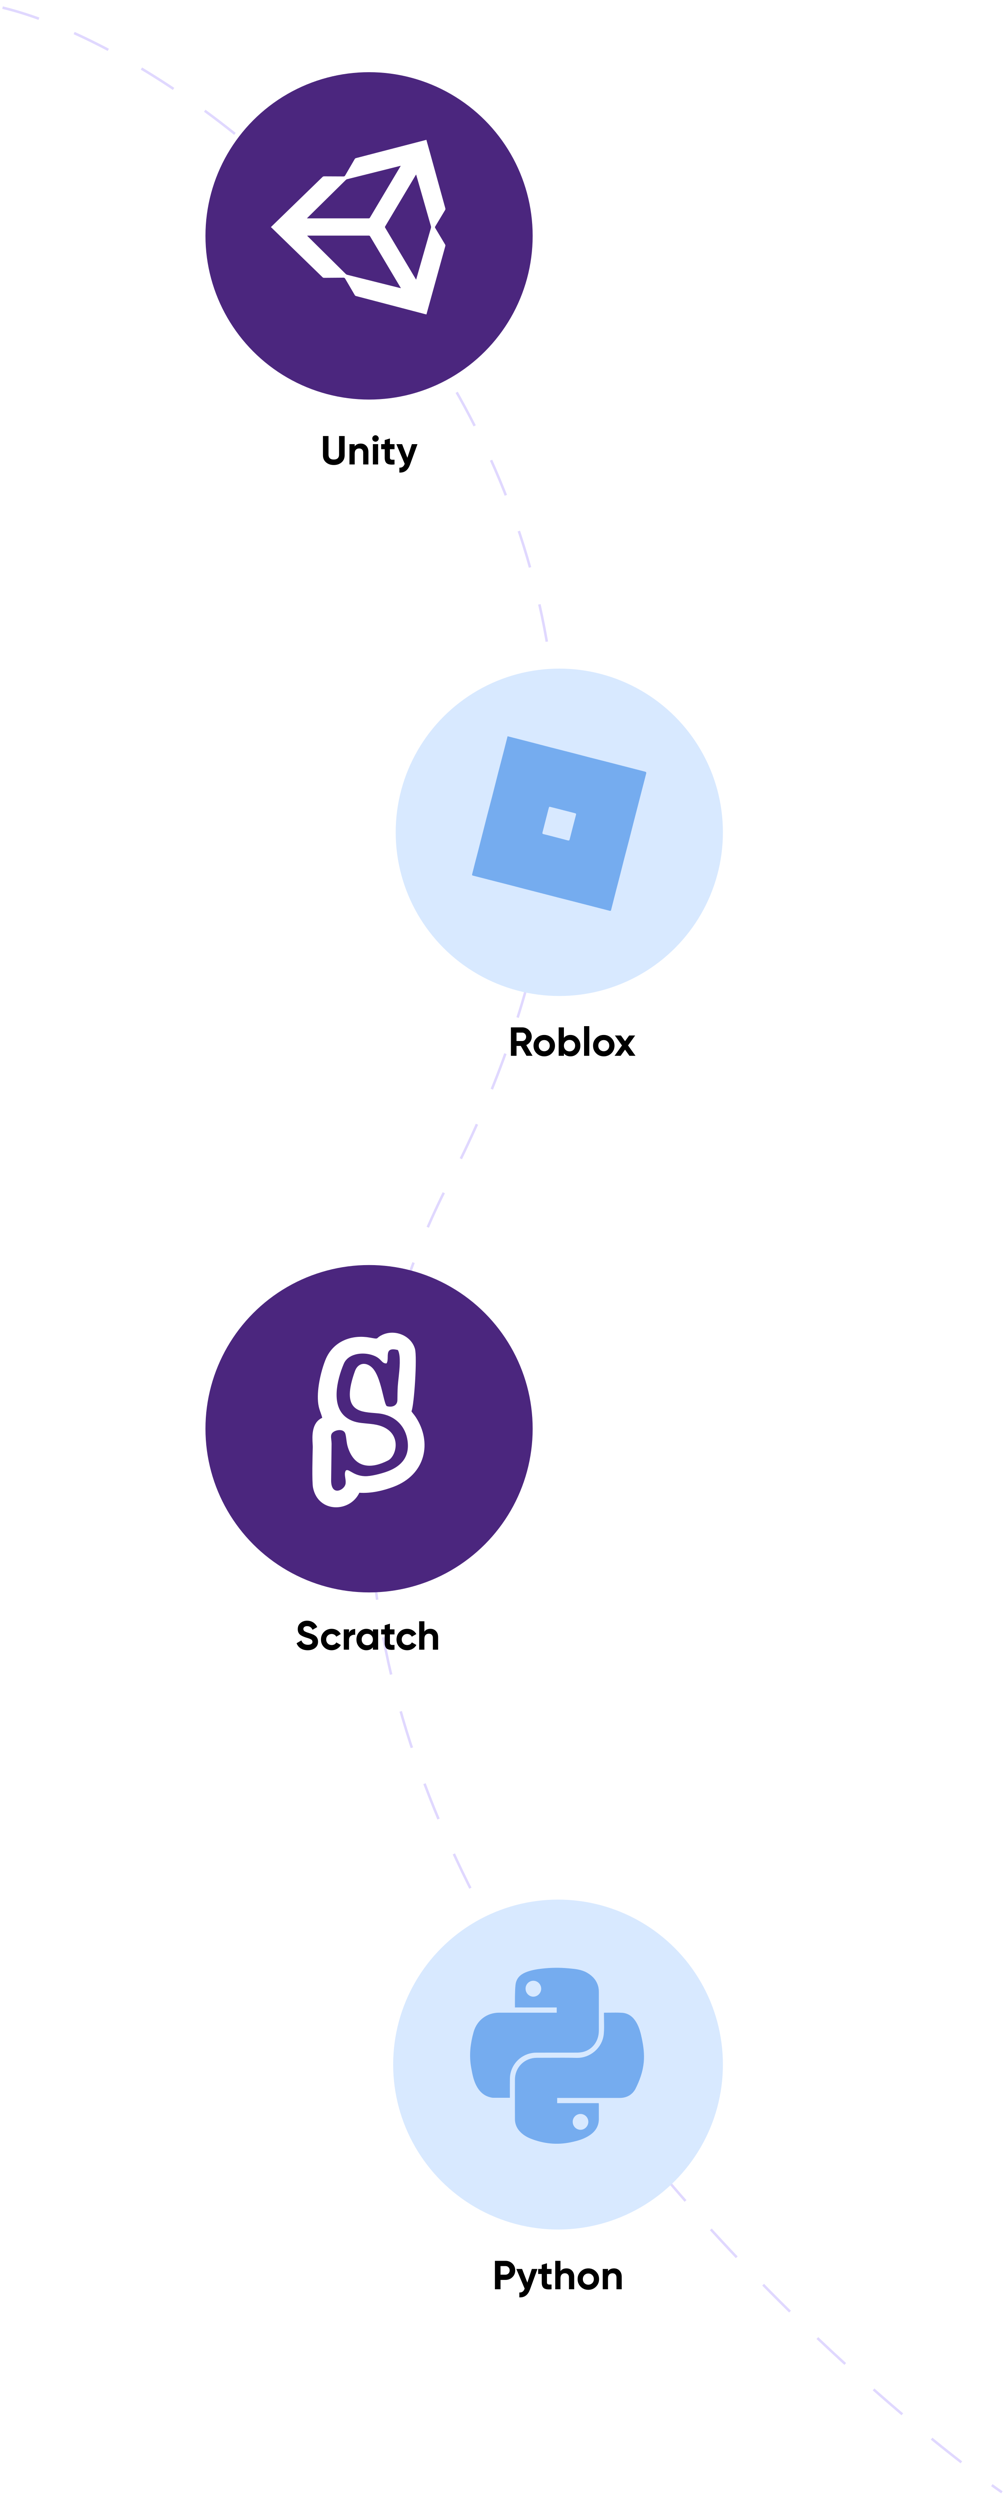 <svg width="397" height="985" viewBox="0 0 397 985" fill="none" xmlns="http://www.w3.org/2000/svg">
<path d="M131.591 183.224C130.343 183.224 129.319 182.872 128.519 182.168C127.719 181.464 127.319 180.52 127.319 179.336V171.8H129.511V179.16C129.511 179.757 129.682 180.227 130.023 180.568C130.375 180.899 130.898 181.064 131.591 181.064C132.284 181.064 132.802 180.899 133.143 180.568C133.495 180.227 133.671 179.757 133.671 179.16V171.8H135.879V179.336C135.879 180.52 135.479 181.464 134.679 182.168C133.879 182.872 132.85 183.224 131.591 183.224ZM142.22 174.776C143.105 174.776 143.825 175.069 144.38 175.656C144.956 176.253 145.244 177.064 145.244 178.088V183H143.18V178.344C143.18 177.821 143.036 177.416 142.748 177.128C142.471 176.84 142.087 176.696 141.596 176.696C141.052 176.696 140.62 176.867 140.3 177.208C139.991 177.539 139.836 178.029 139.836 178.68V183H137.772V175H139.836V175.896C140.327 175.149 141.121 174.776 142.22 174.776ZM148.031 174.04C147.689 174.04 147.391 173.917 147.135 173.672C146.889 173.416 146.767 173.117 146.767 172.776C146.767 172.435 146.889 172.136 147.135 171.88C147.391 171.624 147.689 171.496 148.031 171.496C148.383 171.496 148.681 171.624 148.927 171.88C149.183 172.136 149.311 172.435 149.311 172.776C149.311 173.117 149.183 173.416 148.927 173.672C148.681 173.917 148.383 174.04 148.031 174.04ZM149.071 183H147.007V175H149.071V183ZM155.536 175V176.984H153.728V180.312C153.728 180.589 153.797 180.792 153.936 180.92C154.074 181.048 154.277 181.123 154.544 181.144C154.81 181.155 155.141 181.149 155.536 181.128V183C154.138 183.16 153.141 183.032 152.544 182.616C151.957 182.189 151.664 181.421 151.664 180.312V176.984H150.272V175H151.664V173.384L153.728 172.76V175H155.536ZM160.603 180.376L162.379 175H164.587L161.675 183C161.259 184.152 160.704 184.984 160.011 185.496C159.328 186.019 158.475 186.253 157.451 186.2V184.28C157.995 184.291 158.432 184.173 158.763 183.928C159.093 183.683 159.355 183.288 159.547 182.744L156.267 175H158.523L160.603 180.376Z" fill="black"/>
<path d="M195.118 890.8H199.294C200.361 890.8 201.267 891.163 202.014 891.888C202.75 892.613 203.118 893.504 203.118 894.56C203.118 895.616 202.75 896.507 202.014 897.232C201.267 897.957 200.361 898.32 199.294 898.32H197.326V902H195.118V890.8ZM197.326 896.256H199.294C199.763 896.256 200.153 896.096 200.462 895.776C200.771 895.445 200.926 895.04 200.926 894.56C200.926 894.069 200.771 893.664 200.462 893.344C200.153 893.024 199.763 892.864 199.294 892.864H197.326V896.256ZM207.9 899.376L209.676 894H211.884L208.972 902C208.556 903.152 208.001 903.984 207.308 904.496C206.625 905.019 205.772 905.253 204.748 905.2V903.28C205.292 903.291 205.729 903.173 206.06 902.928C206.39 902.683 206.652 902.288 206.844 901.744L203.564 894H205.82L207.9 899.376ZM217.442 894V895.984H215.634V899.312C215.634 899.589 215.703 899.792 215.842 899.92C215.981 900.048 216.183 900.123 216.45 900.144C216.717 900.155 217.047 900.149 217.442 900.128V902C216.045 902.16 215.047 902.032 214.45 901.616C213.863 901.189 213.57 900.421 213.57 899.312V895.984H212.178V894H213.57V892.384L215.634 891.76V894H217.442ZM223.345 893.776C224.23 893.776 224.95 894.069 225.505 894.656C226.081 895.253 226.369 896.064 226.369 897.088V902H224.305V897.344C224.305 896.821 224.161 896.416 223.873 896.128C223.596 895.84 223.212 895.696 222.721 895.696C222.177 895.696 221.745 895.867 221.425 896.208C221.116 896.539 220.961 897.029 220.961 897.68V902H218.897V890.8H220.961V894.896C221.452 894.149 222.246 893.776 223.345 893.776ZM234.948 901.008C234.137 901.819 233.134 902.224 231.94 902.224C230.745 902.224 229.742 901.819 228.932 901.008C228.121 900.197 227.715 899.195 227.715 898C227.715 896.816 228.121 895.819 228.932 895.008C229.753 894.187 230.756 893.776 231.94 893.776C233.124 893.776 234.126 894.187 234.948 895.008C235.769 895.829 236.18 896.827 236.18 898C236.18 899.184 235.769 900.187 234.948 901.008ZM230.388 899.584C230.804 900 231.321 900.208 231.94 900.208C232.558 900.208 233.076 900 233.492 899.584C233.908 899.168 234.116 898.64 234.116 898C234.116 897.36 233.908 896.832 233.492 896.416C233.076 896 232.558 895.792 231.94 895.792C231.321 895.792 230.804 896 230.388 896.416C229.982 896.843 229.78 897.371 229.78 898C229.78 898.629 229.982 899.157 230.388 899.584ZM242.08 893.776C242.965 893.776 243.685 894.069 244.24 894.656C244.816 895.253 245.104 896.064 245.104 897.088V902H243.04V897.344C243.04 896.821 242.896 896.416 242.608 896.128C242.33 895.84 241.946 895.696 241.456 895.696C240.912 895.696 240.48 895.867 240.16 896.208C239.85 896.539 239.696 897.029 239.696 897.68V902H237.632V894H239.696V894.896C240.186 894.149 240.981 893.776 242.08 893.776Z" fill="black"/>
<path d="M1 3C94.408 25.66 311.371 205.019 177.163 465.579C50.918 710.681 346.019 948.187 395 982" stroke="#E0D8FF" strokeWidth="5" stroke-dasharray="15 15"/>
<g filter="url(#filter0_d_2_51)">
<circle cx="145.5" cy="89.5" r="64.5" fill="#4B267E"/>
</g>
<path d="M168.095 55.1C168.564 56.772 169.038 58.441 169.5 60.117C171.519 67.434 173.539 74.751 175.559 82.068C175.598 82.188 175.609 82.315 175.592 82.439C175.575 82.564 175.53 82.683 175.46 82.788C174.162 84.932 172.881 87.088 171.586 89.234C171.454 89.45 171.445 89.605 171.58 89.828C172.89 91.993 174.191 94.165 175.48 96.343C175.579 96.517 175.611 96.721 175.57 96.917C173.111 105.85 170.643 114.782 168.167 123.712C168.154 123.758 168.14 123.804 168.111 123.9C167.787 123.818 167.471 123.742 167.156 123.66C158.214 121.323 149.273 118.983 140.333 116.64C140.141 116.58 139.978 116.453 139.871 116.283C138.6 114.137 137.341 111.984 136.095 109.824C135.906 109.495 135.701 109.4 135.339 109.405C132.813 109.438 130.286 109.446 127.765 109.472C127.65 109.478 127.535 109.459 127.428 109.416C127.321 109.373 127.225 109.307 127.146 109.224C120.441 102.706 113.734 96.191 107.023 89.679C106.961 89.619 106.888 89.57 106.8 89.5C106.909 89.385 106.988 89.296 107.073 89.213C113.771 82.706 120.472 76.203 127.176 69.701C127.337 69.561 127.542 69.483 127.756 69.479C130.306 69.479 132.856 69.493 135.405 69.522C135.731 69.522 135.91 69.433 136.074 69.151C137.32 66.991 138.587 64.844 139.837 62.685C139.891 62.584 139.967 62.496 140.059 62.428C140.151 62.359 140.257 62.312 140.369 62.289C148.231 60.255 156.09 58.217 163.949 56.173C165.215 55.845 166.481 55.517 167.747 55.188C167.815 55.165 167.881 55.137 167.945 55.105L168.095 55.1ZM164.053 68.75C163.965 68.881 163.914 68.95 163.871 69.024C159.867 75.748 155.862 82.472 151.855 89.195C151.712 89.433 151.765 89.585 151.888 89.789C155.68 96.151 159.47 102.515 163.256 108.881C163.507 109.302 163.76 109.723 164.042 110.193C164.094 110.035 164.129 109.937 164.158 109.836C166.078 103.146 167.995 96.455 169.909 89.764C169.961 89.565 169.959 89.356 169.903 89.158C168.66 84.785 167.411 80.415 166.154 76.047C165.461 73.634 164.764 71.221 164.053 68.749V68.75ZM158.049 113.564C157.97 113.416 157.924 113.321 157.871 113.231C153.886 106.536 149.903 99.84 145.921 93.143C145.782 92.909 145.631 92.833 145.365 92.833C137.404 92.841 129.445 92.843 121.486 92.84C121.369 92.84 121.252 92.852 121.079 92.862C121.202 92.993 121.281 93.085 121.366 93.166C126.359 98.111 131.353 103.052 136.349 107.991C136.501 108.131 136.686 108.229 136.886 108.277C142.689 109.734 148.493 111.186 154.299 112.632C155.529 112.94 156.76 113.244 158.049 113.564ZM157.99 65.323C157.784 65.369 157.63 65.397 157.477 65.439C150.597 67.16 143.717 68.883 136.838 70.609C136.661 70.653 136.499 70.742 136.366 70.866C131.313 75.838 126.266 80.812 121.224 85.79C121.153 85.869 121.086 85.951 121.024 86.037H121.348C129.343 86.037 137.339 86.039 145.336 86.043C145.599 86.043 145.729 85.947 145.857 85.734C149.829 79.048 153.806 72.363 157.787 65.68C157.847 65.58 157.907 65.475 157.99 65.323Z" fill="white"/>
<g filter="url(#filter1_d_2_51)">
<circle cx="220.5" cy="324.5" r="64.5" fill="#D8E9FF"/>
</g>
<path d="M200.106 290.1C200.944 290.312 201.707 290.505 202.47 290.698C204.489 291.214 206.51 291.725 208.527 292.248C211.325 292.974 214.12 293.715 216.919 294.436C219.737 295.163 222.56 295.866 225.378 296.592C227.835 297.226 230.287 297.884 232.744 298.515C234.971 299.09 237.211 299.642 239.442 300.211C241.593 300.761 243.741 301.325 245.891 301.875C247.502 302.29 249.113 302.704 250.725 303.116C251.996 303.443 253.27 303.759 254.533 304.115C254.66 304.151 254.826 304.455 254.794 304.59C254.342 306.419 253.857 308.24 253.385 310.064C252.808 312.294 252.232 314.525 251.657 316.757C251.077 319.002 250.498 321.248 249.918 323.495C249.346 325.721 248.791 327.961 248.214 330.191C247.494 332.975 246.754 335.758 246.037 338.538C245.461 340.765 244.913 343.007 244.34 345.238C243.86 347.11 243.357 348.976 242.876 350.848C242.385 352.752 241.907 354.66 241.424 356.566C241.254 357.235 241.086 357.904 240.913 358.571C240.844 358.835 240.719 358.957 240.401 358.875C238.466 358.364 236.526 357.876 234.586 357.379C232.957 356.961 231.329 356.542 229.702 356.122C228.074 355.701 226.446 355.283 224.816 354.868C223.123 354.435 221.426 354.009 219.734 353.573C217.877 353.097 216.023 352.61 214.167 352.132C211.628 351.477 209.087 350.824 206.547 350.173C204.301 349.593 202.057 349 199.809 348.422C197.35 347.789 194.887 347.168 192.428 346.538C190.442 346.032 188.459 345.51 186.472 345.009C186.143 344.926 186.038 344.813 186.134 344.455C186.5 343.092 186.824 341.717 187.175 340.351C187.58 338.755 188.011 337.164 188.422 335.568C189.001 333.321 189.574 331.073 190.142 328.825C190.728 326.528 191.305 324.228 191.9 321.933C192.625 319.133 193.374 316.34 194.096 313.539C194.892 310.445 195.66 307.345 196.455 304.251C197.171 301.466 197.91 298.684 198.63 295.904C199.129 294.003 199.601 292.096 200.106 290.1ZM216.639 317.853C216.564 317.959 216.431 318.077 216.389 318.22C216.187 318.915 216.015 319.616 215.835 320.316C215.182 322.873 214.535 325.431 213.871 327.984C213.77 328.377 213.844 328.554 214.269 328.656C215.821 329.028 217.365 329.439 218.91 329.84C220.554 330.265 222.2 330.684 223.837 331.132C224.286 331.255 224.487 331.122 224.593 330.692C224.903 329.435 225.229 328.182 225.553 326.928C226.059 324.959 226.565 322.989 227.088 321.025C227.204 320.594 226.992 320.496 226.656 320.411C224.101 319.758 221.546 319.102 218.992 318.441C218.24 318.25 217.49 318.067 216.639 317.853Z" fill="#75ACEF"/>
<g filter="url(#filter2_d_2_51)">
<circle cx="145.5" cy="559.5" r="64.5" fill="#4B267E"/>
</g>
<path fill-rule="evenodd" clip-rule="evenodd" d="M123.258 568.967C123.087 566.046 122.763 560.546 127.024 558.647H127.04C126.854 557.88 126.62 557.226 126.386 556.57C126.044 555.614 125.701 554.652 125.498 553.321C124.717 548.056 126.423 540.564 128.273 535.891C131.265 528.338 138.781 525.728 145.875 527.047C148.477 527.534 148.493 527.519 148.982 527.071C149.251 526.825 149.661 526.448 150.717 525.953C155.744 523.615 162.153 526.28 163.603 531.517C164.494 534.739 163.306 553.574 162.215 556.091C162.447 556.455 162.698 556.768 162.969 557.104C163.256 557.46 163.564 557.843 163.892 558.342C170.431 568.265 167.871 581.022 155.139 585.824C151.136 587.334 146.328 588.486 141.668 588.162C137.979 596.021 125.433 596.224 123.413 586.163C122.926 583.716 123.22 573.375 123.307 570.316L123.308 570.298C123.318 569.973 123.291 569.515 123.258 568.967ZM150.276 536.132C150.877 536.761 151.326 537.23 152.362 537.218L152.377 537.193C152.826 536.561 152.838 535.63 152.851 534.711C152.877 532.797 152.902 530.935 156.862 531.93C158.116 534.145 157.515 539.543 157.12 543.101C157.06 543.64 157.004 544.136 156.961 544.573C156.74 546.719 156.716 548.469 156.689 550.463C156.684 550.857 156.678 551.26 156.671 551.678C156.637 553.788 154.731 554.657 152.525 554.053C152.018 553.751 151.583 551.95 151.026 549.646C150.135 545.958 148.933 540.982 146.625 538.806C144.175 536.5 141.106 536.99 139.934 540.25C134.359 555.695 141.501 556.265 147.429 556.738C148.615 556.833 149.753 556.924 150.73 557.129C156.091 558.254 159.885 562.055 160.672 567.663C161.668 574.718 157.374 578.171 152.242 579.944C150.073 580.688 146.183 581.735 143.796 581.644C141.25 581.547 139.571 580.579 138.394 579.899C137.437 579.347 136.812 578.986 136.322 579.44C135.811 580.267 135.968 581.307 136.128 582.37C136.259 583.24 136.392 584.125 136.165 584.923C135.464 587.352 130.332 589.621 130.551 582.938L130.723 568.851C130.712 568.285 130.655 567.769 130.603 567.297C130.447 565.871 130.334 564.847 131.649 564.074C133.16 563.19 135.662 563.127 136.168 564.962C136.366 565.694 136.462 566.447 136.56 567.224C136.685 568.203 136.814 569.218 137.158 570.276C139.86 578.621 146.338 578.878 153.019 575.424C156.708 573.527 158.938 562.902 147.334 561.202C146.265 561.046 145.278 560.954 144.345 560.867C141.657 560.616 139.425 560.407 137.016 558.855C130.205 554.46 132.836 543.704 135.523 537.368C137.149 533.496 142.325 532.727 146.094 533.718C148.592 534.374 149.546 535.37 150.276 536.132Z" fill="white"/>
<g filter="url(#filter3_d_2_51)">
<circle cx="220" cy="810" r="65" fill="#D8E9FF"/>
</g>
<path fill-rule="evenodd" clip-rule="evenodd" d="M203.003 789.539C203.007 790.004 203.01 790.478 203.01 790.966L219.484 790.971V793.025H218.624C216.195 793.025 213.767 793.023 211.338 793.022C206.48 793.018 201.622 793.015 196.764 793.025C191.941 793.035 188.024 796.007 186.716 800.636C185.409 805.265 184.89 809.954 185.77 814.728C185.783 814.801 185.797 814.874 185.81 814.946C186.225 817.196 186.64 819.449 187.669 821.526C188.901 824.009 190.706 825.818 193.512 826.424C193.799 826.496 194.092 826.538 194.387 826.55H201.014V825.808C201.014 825.19 201.012 824.572 201.01 823.954C201.005 822.409 201.001 820.864 201.024 819.319C201.018 818.478 201.103 817.64 201.279 816.819C201.823 814.519 203.13 812.472 204.987 811.011C206.845 809.55 209.142 808.762 211.505 808.775C213.824 808.769 216.142 808.77 218.46 808.772C221.379 808.773 224.299 808.774 227.218 808.762C228.104 808.779 228.988 808.69 229.852 808.497C233.627 807.546 236.079 804.224 236.091 800.081C236.1 795.026 236.1 789.971 236.091 784.916C236.1 784.347 236.054 783.778 235.954 783.218C235.423 780.54 233.798 778.655 231.501 777.315C229.265 776.01 226.765 775.787 224.279 775.566C224.21 775.559 224.142 775.553 224.073 775.547C220.603 775.225 217.108 775.267 213.646 775.672C211.434 775.932 209.24 776.3 207.164 777.164C204.959 778.081 203.511 779.639 203.237 782.063C203.09 783.387 203.06 784.725 203.03 786.062C203.023 786.34 203.017 786.619 203.01 786.897C202.992 787.766 202.997 788.635 203.003 789.539ZM210.286 786.722C208.597 786.733 207.199 785.307 207.199 783.573L207.194 783.574C207.19 783.165 207.267 782.76 207.421 782.38C207.574 782.001 207.801 781.656 208.089 781.365C208.376 781.074 208.718 780.843 209.095 780.685C209.473 780.526 209.877 780.444 210.286 780.443C211.977 780.453 213.375 781.894 213.359 783.613C213.345 785.294 211.949 786.705 210.286 786.722ZM240.325 793.015C239.593 793.025 238.854 793.034 238.105 793.034L238.103 793.968C238.1 794.754 238.116 795.542 238.132 796.33C238.167 798.053 238.203 799.776 238.028 801.478C237.455 807.083 232.468 810.942 227.46 810.831C223.789 810.749 220.115 810.769 216.441 810.788C214.832 810.797 213.223 810.805 211.614 810.805C206.802 810.811 203.034 814.532 203.009 819.351C202.99 823.736 202.998 828.121 203.005 832.506C203.007 833.29 203.008 834.073 203.009 834.856C202.98 836.629 203.622 838.348 204.807 839.667C205.994 841.007 207.462 841.949 209.105 842.607C214.283 844.677 219.611 845.224 225.087 844.077C227.763 843.512 230.386 842.786 232.668 841.184C234.909 839.614 236.132 837.509 236.091 834.723C236.077 833.524 236.082 832.325 236.086 831.125C236.089 830.526 236.091 829.926 236.091 829.326C236.09 829.2 236.078 829.077 236.065 828.932C236.057 828.851 236.049 828.764 236.042 828.666H219.662V826.62H220.532C228.434 826.61 236.335 826.61 244.234 826.62C246.967 826.622 249.099 825.524 250.468 823.153C252.213 819.692 253.44 816.294 253.796 812.51C254.082 809.465 253.708 806.469 253.098 803.498C252.628 801.182 252.072 798.884 250.848 796.817C249.56 794.649 247.738 793.208 245.179 793.063C243.578 792.972 241.97 792.993 240.325 793.015ZM228.846 839.174C227.152 839.162 225.783 837.744 225.783 836.001H225.782C225.783 835.596 225.865 835.196 226.021 834.823C226.177 834.45 226.405 834.111 226.693 833.826C226.98 833.541 227.32 833.316 227.695 833.162C228.069 833.009 228.47 832.931 228.874 832.933C229.279 832.934 229.679 833.015 230.052 833.172C230.425 833.328 230.764 833.556 231.049 833.844C231.334 834.131 231.559 834.471 231.713 834.846C231.866 835.22 231.944 835.621 231.943 836.025C231.941 837.742 230.521 839.185 228.846 839.174Z" fill="#75ACEF"/>
<path d="M209.951 416H207.567L205.311 412.112H203.631V416H201.423V404.8H205.903C206.937 404.8 207.817 405.163 208.543 405.888C209.268 406.613 209.631 407.488 209.631 408.512C209.631 409.205 209.433 409.851 209.039 410.448C208.644 411.035 208.121 411.477 207.471 411.776L209.951 416ZM205.903 406.864H203.631V410.176H205.903C206.319 410.176 206.676 410.016 206.975 409.696C207.273 409.365 207.423 408.971 207.423 408.512C207.423 408.053 207.273 407.664 206.975 407.344C206.676 407.024 206.319 406.864 205.903 406.864ZM217.565 415.008C216.754 415.819 215.751 416.224 214.557 416.224C213.362 416.224 212.359 415.819 211.549 415.008C210.738 414.197 210.333 413.195 210.333 412C210.333 410.816 210.738 409.819 211.549 409.008C212.37 408.187 213.373 407.776 214.557 407.776C215.741 407.776 216.743 408.187 217.565 409.008C218.386 409.829 218.797 410.827 218.797 412C218.797 413.184 218.386 414.187 217.565 415.008ZM213.005 413.584C213.421 414 213.938 414.208 214.557 414.208C215.175 414.208 215.693 414 216.109 413.584C216.525 413.168 216.733 412.64 216.733 412C216.733 411.36 216.525 410.832 216.109 410.416C215.693 410 215.175 409.792 214.557 409.792C213.938 409.792 213.421 410 213.005 410.416C212.599 410.843 212.397 411.371 212.397 412C212.397 412.629 212.599 413.157 213.005 413.584ZM224.905 407.776C225.982 407.776 226.899 408.187 227.657 409.008C228.425 409.829 228.809 410.827 228.809 412C228.809 413.195 228.425 414.197 227.657 415.008C226.91 415.819 225.993 416.224 224.905 416.224C223.785 416.224 222.921 415.835 222.313 415.056V416H220.249V404.8H222.313V408.944C222.921 408.165 223.785 407.776 224.905 407.776ZM222.937 413.632C223.353 414.048 223.881 414.256 224.521 414.256C225.161 414.256 225.689 414.048 226.105 413.632C226.531 413.205 226.745 412.661 226.745 412C226.745 411.339 226.531 410.8 226.105 410.384C225.689 409.957 225.161 409.744 224.521 409.744C223.881 409.744 223.353 409.957 222.937 410.384C222.521 410.8 222.313 411.339 222.313 412C222.313 412.661 222.521 413.205 222.937 413.632ZM232.328 416H230.264V404.32H232.328V416ZM241.033 415.008C240.223 415.819 239.22 416.224 238.025 416.224C236.831 416.224 235.828 415.819 235.017 415.008C234.207 414.197 233.801 413.195 233.801 412C233.801 410.816 234.207 409.819 235.017 409.008C235.839 408.187 236.841 407.776 238.025 407.776C239.209 407.776 240.212 408.187 241.033 409.008C241.855 409.829 242.265 410.827 242.265 412C242.265 413.184 241.855 414.187 241.033 415.008ZM236.473 413.584C236.889 414 237.407 414.208 238.025 414.208C238.644 414.208 239.161 414 239.577 413.584C239.993 413.168 240.201 412.64 240.201 412C240.201 411.36 239.993 410.832 239.577 410.416C239.161 410 238.644 409.792 238.025 409.792C237.407 409.792 236.889 410 236.473 410.416C236.068 410.843 235.865 411.371 235.865 412C235.865 412.629 236.068 413.157 236.473 413.584ZM247.603 411.904L250.531 416H248.147L246.419 413.568L244.675 416H242.291L245.219 411.92L242.419 408H244.803L246.419 410.256L248.035 408H250.403L247.603 411.904Z" fill="black"/>
<path d="M121.325 650.224C120.226 650.224 119.298 649.979 118.541 649.488C117.784 648.997 117.245 648.32 116.925 647.456L118.813 646.352C119.25 647.493 120.109 648.064 121.389 648.064C121.986 648.064 122.434 647.957 122.733 647.744C123.032 647.531 123.181 647.243 123.181 646.88C123.181 646.485 123.005 646.181 122.653 645.968C122.301 645.744 121.672 645.504 120.765 645.248C119.784 644.949 119.01 644.603 118.445 644.208C117.741 643.685 117.389 642.917 117.389 641.904C117.389 640.88 117.746 640.075 118.461 639.488C119.176 638.88 120.045 638.576 121.069 638.576C121.965 638.576 122.76 638.795 123.453 639.232C124.146 639.669 124.685 640.288 125.069 641.088L123.213 642.16C122.765 641.2 122.05 640.72 121.069 640.72C120.621 640.72 120.264 640.827 119.997 641.04C119.73 641.243 119.597 641.509 119.597 641.84C119.597 642.192 119.741 642.48 120.029 642.704C120.349 642.928 120.914 643.163 121.725 643.408L122.493 643.664C122.632 643.707 122.872 643.797 123.213 643.936C123.533 644.053 123.768 644.165 123.917 644.272C124.44 644.592 124.792 644.923 124.973 645.264C125.25 645.712 125.389 646.24 125.389 646.848C125.389 647.883 125.01 648.704 124.253 649.312C123.496 649.92 122.52 650.224 121.325 650.224ZM130.76 650.224C129.554 650.224 128.546 649.819 127.736 649.008C126.936 648.197 126.536 647.195 126.536 646C126.536 644.805 126.936 643.803 127.736 642.992C128.546 642.181 129.554 641.776 130.76 641.776C131.538 641.776 132.248 641.963 132.888 642.336C133.528 642.709 134.013 643.211 134.344 643.84L132.568 644.88C132.408 644.549 132.162 644.288 131.832 644.096C131.512 643.904 131.149 643.808 130.744 643.808C130.125 643.808 129.613 644.016 129.208 644.432C128.802 644.837 128.6 645.36 128.6 646C128.6 646.619 128.802 647.141 129.208 647.568C129.613 647.973 130.125 648.176 130.744 648.176C131.16 648.176 131.528 648.085 131.848 647.904C132.178 647.712 132.424 647.451 132.584 647.12L134.376 648.144C134.024 648.784 133.522 649.291 132.872 649.664C132.232 650.037 131.528 650.224 130.76 650.224ZM137.594 642V643.376C137.775 642.875 138.085 642.496 138.522 642.24C138.959 641.973 139.461 641.84 140.026 641.84V644.144C139.397 644.059 138.831 644.187 138.33 644.528C137.839 644.859 137.594 645.408 137.594 646.176V650H135.53V642H137.594ZM147.016 642.944V642H149.08V650H147.016V649.056C146.398 649.835 145.528 650.224 144.408 650.224C143.342 650.224 142.424 649.819 141.656 649.008C140.899 648.187 140.52 647.184 140.52 646C140.52 644.827 140.899 643.829 141.656 643.008C142.424 642.187 143.342 641.776 144.408 641.776C145.528 641.776 146.398 642.165 147.016 642.944ZM143.208 647.632C143.624 648.048 144.152 648.256 144.792 648.256C145.432 648.256 145.96 648.048 146.376 647.632C146.803 647.205 147.016 646.661 147.016 646C147.016 645.339 146.803 644.8 146.376 644.384C145.96 643.957 145.432 643.744 144.792 643.744C144.152 643.744 143.624 643.957 143.208 644.384C142.792 644.8 142.584 645.339 142.584 646C142.584 646.661 142.792 647.205 143.208 647.632ZM155.528 642V643.984H153.72V647.312C153.72 647.589 153.789 647.792 153.928 647.92C154.066 648.048 154.269 648.123 154.536 648.144C154.802 648.155 155.133 648.149 155.528 648.128V650C154.13 650.16 153.133 650.032 152.536 649.616C151.949 649.189 151.656 648.421 151.656 647.312V643.984H150.264V642H151.656V640.384L153.72 639.76V642H155.528ZM160.541 650.224C159.336 650.224 158.328 649.819 157.517 649.008C156.717 648.197 156.317 647.195 156.317 646C156.317 644.805 156.717 643.803 157.517 642.992C158.328 642.181 159.336 641.776 160.541 641.776C161.32 641.776 162.029 641.963 162.669 642.336C163.309 642.709 163.794 643.211 164.125 643.84L162.349 644.88C162.189 644.549 161.944 644.288 161.613 644.096C161.293 643.904 160.93 643.808 160.525 643.808C159.906 643.808 159.394 644.016 158.989 644.432C158.584 644.837 158.381 645.36 158.381 646C158.381 646.619 158.584 647.141 158.989 647.568C159.394 647.973 159.906 648.176 160.525 648.176C160.941 648.176 161.309 648.085 161.629 647.904C161.96 647.712 162.205 647.451 162.365 647.12L164.157 648.144C163.805 648.784 163.304 649.291 162.653 649.664C162.013 650.037 161.309 650.224 160.541 650.224ZM169.697 641.776C170.582 641.776 171.302 642.069 171.857 642.656C172.433 643.253 172.721 644.064 172.721 645.088V650H170.657V645.344C170.657 644.821 170.513 644.416 170.225 644.128C169.947 643.84 169.563 643.696 169.073 643.696C168.529 643.696 168.097 643.867 167.777 644.208C167.467 644.539 167.313 645.029 167.313 645.68V650H165.249V638.8H167.313V642.896C167.803 642.149 168.598 641.776 169.697 641.776Z" fill="black"/>
<defs>
<filter id="filter0_d_2_51" x="65.52" y="12.96" width="159.96" height="159.96" filterUnits="userSpaceOnUse" color-interpolation-filters="sRGB">
<feFlood flood-opacity="0" result="BackgroundImageFix"/>
<feColorMatrix in="SourceAlpha" type="matrix" values="0 0 0 0 0 0 0 0 0 0 0 0 0 0 0 0 0 0 127 0" result="hardAlpha"/>
<feOffset dy="3.44"/>
<feGaussianBlur stdDeviation="7.74"/>
<feComposite in2="hardAlpha" operator="out"/>
<feColorMatrix type="matrix" values="0 0 0 0 0.878 0 0 0 0 0.847 0 0 0 0 1 0 0 0 1 0"/>
<feBlend mode="normal" in2="BackgroundImageFix" result="effect1_dropShadow_2_51"/>
<feBlend mode="normal" in="SourceGraphic" in2="effect1_dropShadow_2_51" result="shape"/>
</filter>
<filter id="filter1_d_2_51" x="140.52" y="247.96" width="159.96" height="159.96" filterUnits="userSpaceOnUse" color-interpolation-filters="sRGB">
<feFlood flood-opacity="0" result="BackgroundImageFix"/>
<feColorMatrix in="SourceAlpha" type="matrix" values="0 0 0 0 0 0 0 0 0 0 0 0 0 0 0 0 0 0 127 0" result="hardAlpha"/>
<feOffset dy="3.44"/>
<feGaussianBlur stdDeviation="7.74"/>
<feComposite in2="hardAlpha" operator="out"/>
<feColorMatrix type="matrix" values="0 0 0 0 0.878 0 0 0 0 0.847 0 0 0 0 1 0 0 0 1 0"/>
<feBlend mode="normal" in2="BackgroundImageFix" result="effect1_dropShadow_2_51"/>
<feBlend mode="normal" in="SourceGraphic" in2="effect1_dropShadow_2_51" result="shape"/>
</filter>
<filter id="filter2_d_2_51" x="65.52" y="482.96" width="159.96" height="159.96" filterUnits="userSpaceOnUse" color-interpolation-filters="sRGB">
<feFlood flood-opacity="0" result="BackgroundImageFix"/>
<feColorMatrix in="SourceAlpha" type="matrix" values="0 0 0 0 0 0 0 0 0 0 0 0 0 0 0 0 0 0 127 0" result="hardAlpha"/>
<feOffset dy="3.44"/>
<feGaussianBlur stdDeviation="7.74"/>
<feComposite in2="hardAlpha" operator="out"/>
<feColorMatrix type="matrix" values="0 0 0 0 0.878 0 0 0 0 0.847 0 0 0 0 1 0 0 0 1 0"/>
<feBlend mode="normal" in2="BackgroundImageFix" result="effect1_dropShadow_2_51"/>
<feBlend mode="normal" in="SourceGraphic" in2="effect1_dropShadow_2_51" result="shape"/>
</filter>
<filter id="filter3_d_2_51" x="139.4" y="732.867" width="161.2" height="161.2" filterUnits="userSpaceOnUse" color-interpolation-filters="sRGB">
<feFlood flood-opacity="0" result="BackgroundImageFix"/>
<feColorMatrix in="SourceAlpha" type="matrix" values="0 0 0 0 0 0 0 0 0 0 0 0 0 0 0 0 0 0 127 0" result="hardAlpha"/>
<feOffset dy="3.467"/>
<feGaussianBlur stdDeviation="7.8"/>
<feComposite in2="hardAlpha" operator="out"/>
<feColorMatrix type="matrix" values="0 0 0 0 0.878 0 0 0 0 0.847 0 0 0 0 1 0 0 0 1 0"/>
<feBlend mode="normal" in2="BackgroundImageFix" result="effect1_dropShadow_2_51"/>
<feBlend mode="normal" in="SourceGraphic" in2="effect1_dropShadow_2_51" result="shape"/>
</filter>
</defs>
</svg>
